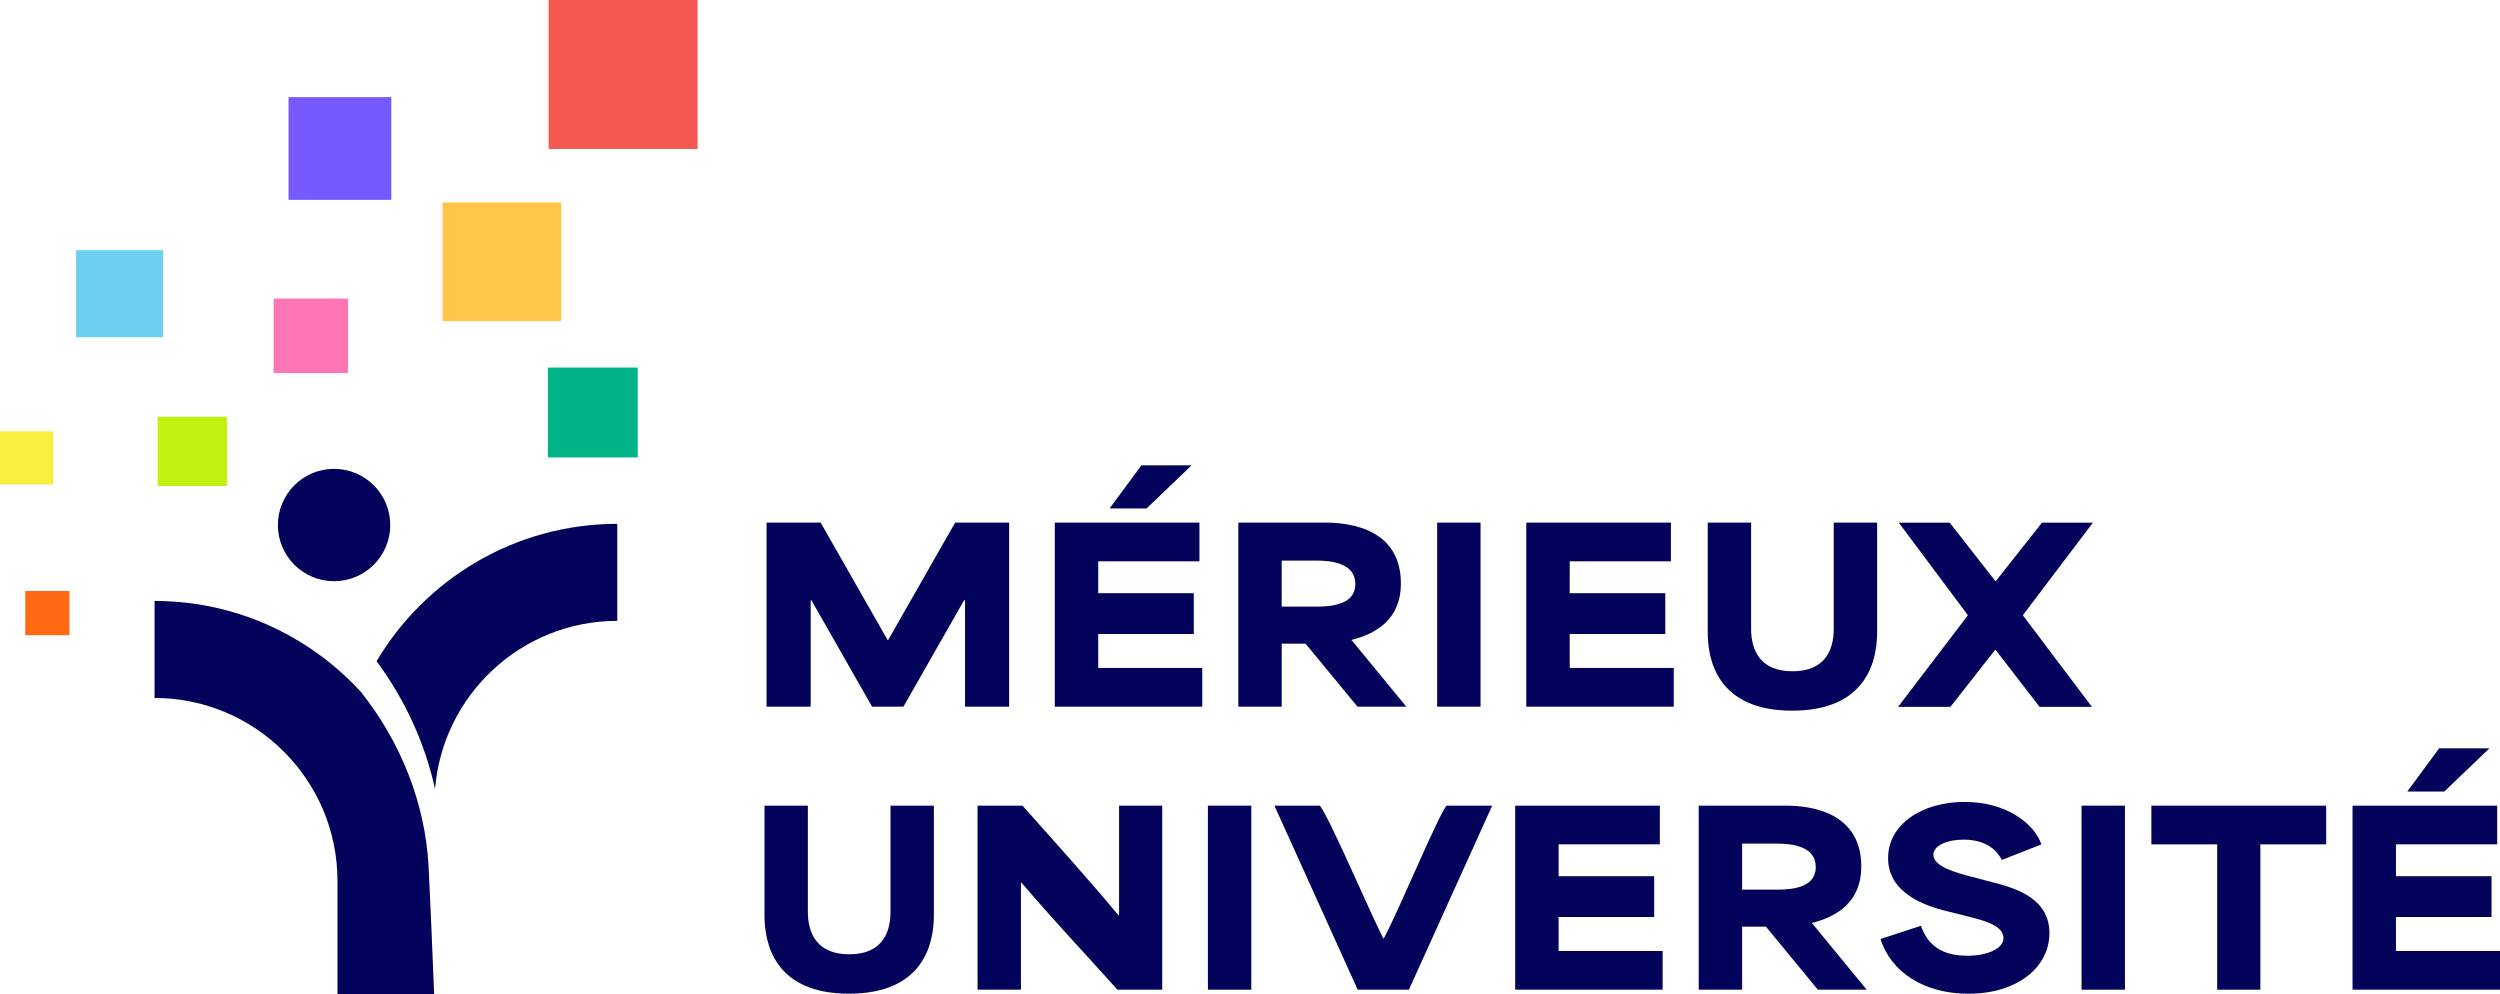 <svg xmlns="http://www.w3.org/2000/svg" id="svg-main" data-name="Calque 2" viewBox="0 0 549.59 218.58"><defs><style>      .cls-1 { fill: #6dd0f0; }      .cls-2 { fill: #ffc548; }      .cls-3 { fill: #f7ed3c; }      .cls-4 { fill: #775aff; }      .cls-5 { fill: #c1f20f; }      .primary { fill: #03035c; }      .cls-6 { fill: #f25a51; }      .cls-7 { fill: #ff6a12; }      .cls-8 { fill: #00b487; }      .cls-9 { fill: #ff76b4; }    </style></defs><g><path class="primary" d="M168.53,114.89h11.88l14.73,25.83h.1l14.73-25.83h11.88v40.46h-9.7v-23.39h-.21c-4.46,7.78-8.87,15.61-13.33,23.39h-6.9c-4.46-7.78-8.87-15.61-13.33-23.39h-.16v23.39h-9.7v-40.46h.01Z"></path><path class="primary" d="M231.89,114.89h31.79v8.51h-22.25v7h21.01v8.97h-21.01v7.47h22.87v8.51h-32.42v-40.46h.01ZM250.92,102.29h11.05l-9.91,9.49h-8.14l7-9.49Z"></path><path class="primary" d="M272.23,114.89h18.83c2.96,0,16.91,0,16.91,13.38,0,7.88-5.45,11.05-10.84,12.4v.05l12.03,14.63h-10.74l-11.41-13.85h-5.24v13.85h-9.54v-40.46ZM289.29,133.36c3.27,0,8.66-.36,8.66-4.98s-5.34-5.14-8.51-5.14h-7.68v10.11h7.52l.01.01Z"></path><path class="primary" d="M315.94,114.89h9.54v40.46h-9.54v-40.46Z"></path><path class="primary" d="M335.54,114.89h31.79v8.51h-22.25v7h21.01v8.97h-21.01v7.47h22.87v8.51h-32.42v-40.46h.01Z"></path><path class="primary" d="M375.42,139.01v-24.12h9.54v23.34c0,4.82,2.07,9.34,9.08,9.34s9.08-4.46,9.08-9.34v-23.34h9.54v24.12c0,6.07-2.18,17.22-18.67,17.22s-18.57-11.2-18.57-17.22h0Z"></path><path class="primary" d="M432.56,135.33v-.15l-15.14-20.28h11.2l10.01,12.81h.16l10.11-12.81h11.2c-5.14,6.74-10.22,13.54-15.35,20.28v.15l15.14,20.07h-11.51l-9.65-12.5h-.16l-9.8,12.5h-11.51l15.3-20.07h0Z"></path><path class="primary" d="M168.06,201.23v-24.12h9.54v23.34c0,4.82,2.07,9.34,9.08,9.34s9.08-4.46,9.08-9.34v-23.34h9.54v24.12c0,6.07-2.18,17.22-18.67,17.22s-18.57-11.2-18.57-17.22Z"></path><path class="primary" d="M214.88,177.11h9.91c6.85,7.73,14.11,15.72,21.06,24.07h.16v-24.07h9.49v40.46h-9.85c-7-7.83-14.06-15.25-21.06-23.5h-.15v23.5h-9.54v-40.46h-.02Z"></path><path class="primary" d="M265.54,177.11h9.54v40.46h-9.54v-40.46h0Z"></path><path class="primary" d="M280.16,177.11h10.01c2.23,2.96,10.48,22.3,13.9,29.15h.16c3.63-6.85,11.57-26.19,13.75-29.15h10.06l-18.31,40.46h-11.26l-18.31-40.46h0Z"></path><path class="primary" d="M333.1,177.11h31.79v8.51h-22.25v7h21.01v8.97h-21.01v7.47h22.87v8.51h-32.42v-40.46h.01Z"></path><path class="primary" d="M373.44,177.11h18.83c2.96,0,16.91,0,16.91,13.38,0,7.88-5.45,11.05-10.84,12.4v.05l12.03,14.63h-10.74l-11.41-13.85h-5.24v13.85h-9.54v-40.46h0ZM390.51,195.58c3.27,0,8.66-.36,8.66-4.98s-5.34-5.14-8.51-5.14h-7.68v10.11h7.52l.01.01Z"></path><path class="primary" d="M413.42,206.42l8.87-2.9c1.92,5.5,6.23,6.59,10.27,6.59s7.88-1.45,7.88-3.89c0-2.8-4.41-3.89-8.09-4.82l-4.36-1.09c-4.67-1.14-12.92-3.89-12.92-11.67,0-7.37,7.36-12.35,16.8-12.35s15.4,4.93,16.91,9.34l-8.71,3.42c-1.45-2.8-4.2-4.46-8.35-4.46s-6.69,1.51-6.69,3.32c0,2.59,4.98,3.94,8.35,4.82l5.13,1.35c4.31,1.14,12.03,3.27,12.03,11.05,0,7.36-6.85,13.33-17.84,13.33-9.65,0-17.01-4.72-19.29-12.03l.01-.01Z"></path><path class="primary" d="M457.6,177.11h9.54v40.46h-9.54v-40.46h0Z"></path><path class="primary" d="M472.95,185.62v-8.51h38.43v8.51h-14.47v31.95h-9.49v-31.95h-14.47Z"></path><path class="primary" d="M517.18,177.11h31.79v8.51h-22.25v7h21.01v8.97h-21.01v7.47h22.87v8.51h-32.42v-40.46h.01ZM536.21,164.51h11.05l-9.91,9.49h-8.14l7-9.49Z"></path></g><g><circle class="primary" cx="73.44" cy="115.42" r="12.35"></circle><path class="primary" d="M74.18,218.57h21.26c-.38-9.34-.75-18.69-1.21-27.97-.74-14.16-6.23-27.62-14.9-38.51v.01c-11.26-12.28-27.42-19.99-45.35-19.99v21.33c22.17,0,40.21,18.04,40.21,40.21v24.93l-.01-.01Z"></path><path class="primary" d="M82.79,145.36c6.14,8.3,10.59,17.84,12.85,28.1,1.65-20.66,18.98-36.97,40.06-36.97v-21.33c-22.49,0-42.19,12.14-52.92,30.2h.01Z"></path></g><g><rect class="cls-6" x="120.61" width="32.75" height="32.75"></rect><rect class="cls-4" x="63.43" y="21.35" width="22.59" height="22.59"></rect><rect class="cls-8" x="120.44" y="80.8" width="19.76" height="19.76"></rect><rect class="cls-2" x="97.3" y="44.5" width="26.09" height="26.09"></rect><rect class="cls-9" x="60.15" y="65.64" width="16.37" height="16.37"></rect><rect class="cls-1" x="16.73" y="54.99" width="19.15" height="19.15"></rect><rect class="cls-3" y="94.83" width="11.69" height="11.69"></rect><rect class="cls-5" x="34.66" y="91.62" width="15.23" height="15.23"></rect><rect class="cls-7" x="5.55" y="129.92" width="9.73" height="9.73"></rect></g></svg>